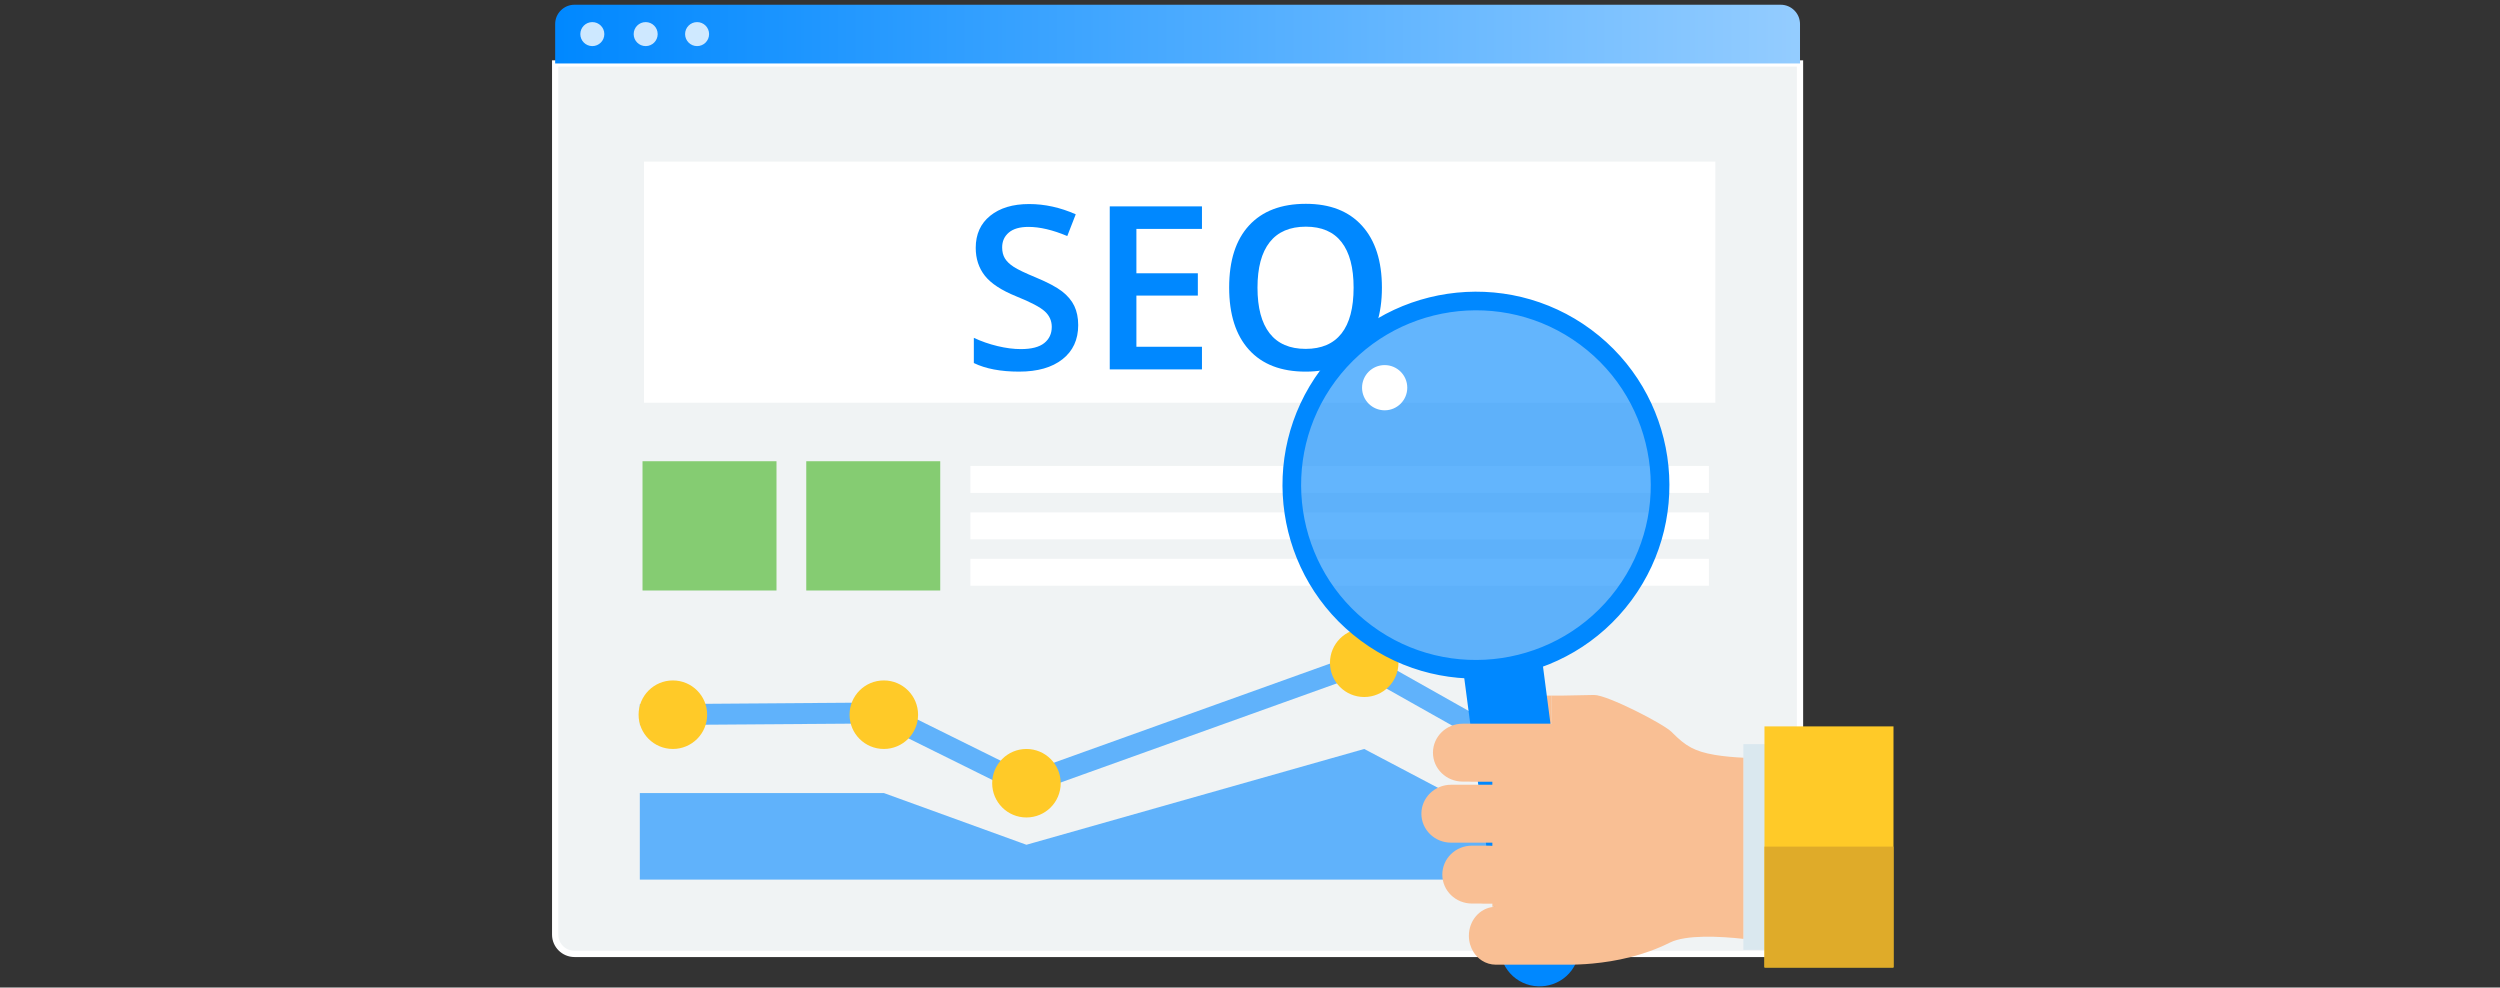 <?xml version="1.0" encoding="utf-8"?>
<!-- Generator: Adobe Illustrator 16.0.0, SVG Export Plug-In . SVG Version: 6.00 Build 0)  -->
<!DOCTYPE svg PUBLIC "-//W3C//DTD SVG 1.1//EN" "http://www.w3.org/Graphics/SVG/1.1/DTD/svg11.dtd">
<svg version="1.1" id="Layer_1" xmlns="http://www.w3.org/2000/svg" xmlns:xlink="http://www.w3.org/1999/xlink" x="0px" y="0px"
	 width="400px" height="158px" viewBox="0 0 400 158" enable-background="new 0 0 400 158" xml:space="preserve">
<rect x="0" y="0" width="400" height="158" fill="#333333" stroke="none"/>
<g id="SEO">
	<g id="SEO_marketers_8_">
		<g id="top_browser_6_">
			<path id="browser_viewport_4_" fill="#F0F3F4" stroke="#FFFFFF" stroke-miterlimit="10" d="M88.826,149.544
				c0,1.694,1.388,3.082,3.083,3.082h193.009c1.696,0,3.084-1.388,3.084-3.082V10.152H88.826V149.544z"/>
			
				<linearGradient id="top_browser_1_" gradientUnits="userSpaceOnUse" x1="334.826" y1="-182.455" x2="534.002" y2="-182.455" gradientTransform="matrix(1 0 0 -1 -246 -177)">
				<stop  offset="0" style="stop-color:#0088FF"/>
				<stop  offset="0.996" style="stop-color:#93CCFF"/>
			</linearGradient>
			<path id="top_browser_7_" fill="url(#top_browser_1_)" d="M284.918,0.759H91.909c-1.695,0-3.083,1.388-3.083,3.083v6.309h199.176
				V3.843C288.002,2.147,286.614,0.759,284.918,0.759z"/>
			<g opacity="0.8">
				<circle id="circle_12_" fill="#FFFFFF" cx="94.772" cy="5.456" r="1.921"/>
				<circle id="circle_11_" fill="#FFFFFF" cx="103.308" cy="5.456" r="1.92"/>
				<circle id="circle_10_" fill="#FFFFFF" cx="111.535" cy="5.456" r="1.92"/>
			</g>
			<g>
				<rect x="103.035" y="25.855" fill="#FFFFFF" width="171.42" height="38.578"/>
				<rect x="102.803" y="73.797" fill="#85CC72" width="21.437" height="20.684"/>
				<rect x="129.002" y="73.797" fill="#85CC72" width="21.437" height="20.684"/>
				<rect x="178.45" y="64.618" display="none" fill="#85CC72" width="30.944" height="29.862"/>
				<rect x="155.265" y="74.553" fill="#FFFFFF" width="118.162" height="4.318"/>
				<rect x="155.265" y="81.982" fill="#FFFFFF" width="118.162" height="4.315"/>
				<rect x="155.265" y="89.408" fill="#FFFFFF" width="118.162" height="4.313"/>
				<polygon display="none" opacity="0.6" fill="#0088FF" enable-background="new    " points="163.844,127.303 140.527,115.754 
					102.387,116.025 102.365,112.682 141.297,112.398 164.053,123.669 218.145,104.256 246.379,120.169 257.514,114.354 
					270.359,107.643 271.9,110.607 258.044,117.842 246.316,123.963 217.842,107.923 				"/>
				<polygon opacity="0.6" fill="#0088FF" enable-background="new    " points="163.844,127.303 140.527,115.754 102.387,116.025 
					102.365,112.682 141.297,112.398 164.053,123.669 218.145,104.256 246.379,120.169 257.514,114.354 258.044,117.842 
					246.316,123.963 217.842,107.923 				"/>
				<path fill="#FFCA28" d="M146.892,114.355c0,3.027-2.452,5.479-5.477,5.479c-3.036,0-5.485-2.451-5.485-5.479
					c0-3.031,2.449-5.485,5.485-5.485C144.439,108.87,146.892,111.324,146.892,114.355z"/>
				<path fill="#FFCA28" d="M113.145,114.355c0,3.027-2.456,5.479-5.485,5.479c-3.025,0-5.486-2.451-5.486-5.479
					c0-3.031,2.461-5.485,5.486-5.485C110.688,108.87,113.145,111.324,113.145,114.355z"/>
				<path fill="#FFCA28" d="M169.712,125.314c0,3.033-2.454,5.481-5.485,5.481c-3.026,0-5.479-2.448-5.479-5.481
					c0-3.022,2.452-5.479,5.479-5.479C167.258,119.835,169.712,122.292,169.712,125.314z"/>
				<path fill="#FFCA28" d="M223.754,106.045c0,3.032-2.453,5.477-5.479,5.477c-3.029,0-5.48-2.443-5.48-5.477
					c0-3.023,2.451-5.479,5.48-5.479C221.301,100.566,223.754,103.021,223.754,106.045z"/>
				<path fill="#FFCA28" d="M252.329,121.404c0,3.033-2.455,5.48-5.485,5.48c-3.029,0-5.479-2.447-5.479-5.48
					c0-3.025,2.449-5.485,5.479-5.485C249.874,115.919,252.329,118.379,252.329,121.404z"/>
				<path display="none" fill="#FFCA28" d="M274.503,109.122c0,3.024-2.458,5.481-5.485,5.481c-3.029,0-5.479-2.457-5.479-5.481
					c0-3.022,2.447-5.481,5.479-5.481C272.045,103.641,274.503,106.1,274.503,109.122z"/>
				<polygon opacity="0.6" fill="#0088FF" enable-background="new    " points="102.371,126.886 102.371,140.739 275.361,140.739 
					275.361,121.404 246.843,134.884 218.275,119.835 164.227,135.162 141.415,126.886 				"/>
			</g>
			<g>
				<path fill="#0088FF" d="M172.512,52.021c0,2.319-0.839,4.139-2.516,5.459c-1.677,1.32-3.99,1.98-6.939,1.98
					c-2.95,0-5.364-0.458-7.243-1.374v-4.032c1.189,0.559,2.453,0.999,3.791,1.32s2.584,0.481,3.737,0.481
					c1.688,0,2.935-0.321,3.737-0.963c0.803-0.642,1.204-1.504,1.204-2.587c0-0.975-0.368-1.802-1.105-2.479
					c-0.737-0.678-2.26-1.481-4.567-2.409c-2.379-0.963-4.056-2.063-5.031-3.3c-0.975-1.237-1.463-2.723-1.463-4.46
					c0-2.177,0.773-3.889,2.319-5.138s3.622-1.873,6.227-1.873c2.498,0,4.983,0.547,7.457,1.641l-1.355,3.479
					c-2.319-0.975-4.389-1.463-6.209-1.463c-1.38,0-2.426,0.3-3.14,0.901s-1.07,1.395-1.07,2.382c0,0.678,0.143,1.258,0.428,1.739
					c0.286,0.482,0.756,0.937,1.41,1.365c0.653,0.428,1.831,0.993,3.532,1.695c1.915,0.797,3.318,1.541,4.21,2.23
					c0.893,0.69,1.546,1.469,1.963,2.337C172.304,49.821,172.512,50.844,172.512,52.021z"/>
				<path fill="#0088FF" d="M192.314,59.104H177.56V33.021h14.754v3.604h-10.49v7.1h9.83v3.568h-9.83v8.188h10.49V59.104z"/>
				<path fill="#0088FF" d="M221.107,46.027c0,4.246-1.062,7.546-3.185,9.901s-5.129,3.533-9.019,3.533
					c-3.938,0-6.961-1.168-9.071-3.506c-2.111-2.337-3.167-5.658-3.167-9.964c0-4.305,1.062-7.611,3.185-9.919
					c2.124-2.307,5.153-3.461,9.09-3.461c3.877,0,6.873,1.171,8.99,3.515C220.049,38.47,221.107,41.77,221.107,46.027z
					 M201.199,46.027c0,3.211,0.646,5.646,1.943,7.305s3.217,2.489,5.764,2.489c2.533,0,4.443-0.82,5.734-2.462
					c1.291-1.641,1.937-4.085,1.937-7.332c0-3.2-0.64-5.626-1.918-7.279s-3.185-2.48-5.718-2.48c-2.559,0-4.486,0.827-5.789,2.48
					S201.199,42.828,201.199,46.027z"/>
			</g>
		</g>
		<g>
			<rect x="278.938" y="119.061" fill="#DAE8EF" width="18.063" height="32.918"/>
			<rect x="282.316" y="116.223" fill="#FFCA28" width="20.644" height="38.594"/>
			<rect x="282.316" y="135.455" fill="#DFAB29" width="20.644" height="19.298"/>
			<path fill="#F9BF94" d="M236.363,115.793h11.912v-4.492h-7.373c-0.439,0-2.26,0.67-2.592,1.018
				C237.014,113.641,236.652,114.878,236.363,115.793z"/>
			<g>
				<path opacity="0.2" fill="#DAE8EF" stroke="#DAE8EF" stroke-width="2" stroke-miterlimit="10" enable-background="new    " d="
					M218.921,101.54c13.078,9.692,31.538,6.946,41.229-6.133c9.691-13.076,6.945-31.537-6.133-41.229
					c-13.076-9.693-31.535-6.948-41.229,6.13C203.098,73.388,205.842,91.848,218.921,101.54z"/>
				<g display="none">
					<path display="inline" fill="#85CC72" d="M246.593,73.09c0.628,4.245,4.568,7.171,8.813,6.543
						c4.236-0.628,7.168-4.572,6.537-8.815c-0.627-4.242-4.573-7.167-8.813-6.54C248.889,64.907,245.963,68.85,246.593,73.09z
						 M250.43,72.527c-0.313-2.123,1.146-4.098,3.271-4.411c2.124-0.315,4.091,1.149,4.403,3.271
						c0.317,2.121-1.144,4.096-3.269,4.409C252.717,76.108,250.741,74.645,250.43,72.527z"/>
					<path display="inline" fill="#85CC72" d="M212.768,69.524c0.629,4.247,4.576,7.171,8.816,6.542
						c4.239-0.628,7.164-4.57,6.537-8.814c-0.628-4.239-4.571-7.168-8.811-6.538C215.068,61.341,212.141,65.286,212.768,69.524z
						 M216.609,68.958c-0.313-2.122,1.146-4.095,3.271-4.408c2.119-0.313,4.093,1.148,4.404,3.269
						c0.315,2.125-1.15,4.098-3.272,4.414C218.896,72.546,216.925,71.08,216.609,68.958z"/>
					<path display="inline" fill="#85CC72" d="M231.902,89.607c0.627,4.242,4.568,7.168,8.812,6.537
						c4.237-0.627,7.171-4.571,6.542-8.812s-4.579-7.169-8.814-6.543C234.198,81.42,231.275,85.368,231.902,89.607z M235.738,89.038
						c-0.316-2.119,1.15-4.091,3.27-4.408c2.122-0.313,4.096,1.154,4.406,3.274c0.313,2.117-1.145,4.091-3.268,4.404
						C238.023,92.623,236.055,91.163,235.738,89.038z"/>
					<path display="inline" fill="#85CC72" d="M293.332,80.613c0.393,2.646,2.854,4.478,5.51,4.088
						c2.647-0.395,4.479-2.862,4.088-5.509c-0.391-2.651-2.861-4.486-5.51-4.093C294.761,75.492,292.941,77.96,293.332,80.613z
						 M295.729,80.258c-0.196-1.328,0.719-2.56,2.047-2.754c1.324-0.201,2.557,0.714,2.756,2.042
						c0.193,1.323-0.721,2.556-2.045,2.754C297.154,82.493,295.926,81.579,295.729,80.258z"/>
					<path display="inline" fill="#85CC72" d="M274.484,83.406c0.391,2.645,2.853,4.478,5.507,4.083
						c2.649-0.39,4.479-2.859,4.089-5.505c-0.393-2.654-2.861-4.487-5.51-4.091C275.914,78.281,274.09,80.75,274.484,83.406z
						 M276.88,83.047c-0.196-1.322,0.72-2.557,2.047-2.754c1.323-0.193,2.56,0.719,2.751,2.045c0.199,1.323-0.713,2.555-2.041,2.752
						C278.305,85.285,277.075,84.37,276.88,83.047z"/>
					<path display="inline" fill="#85CC72" d="M303.525,86.952c0.392,2.646,2.853,4.481,5.511,4.088
						c2.646-0.394,4.478-2.864,4.085-5.511c-0.391-2.651-2.859-4.48-5.508-4.088C304.956,81.834,303.134,84.299,303.525,86.952z
						 M305.923,86.6c-0.198-1.33,0.715-2.563,2.046-2.762c1.325-0.195,2.553,0.719,2.751,2.048c0.198,1.321-0.717,2.554-2.039,2.753
						C307.35,88.834,306.117,87.918,305.923,86.6z"/>
					<path display="inline" fill="#85CC72" d="M195.788,62.775c0.39,2.647,2.852,4.48,5.504,4.088
						c2.651-0.393,4.485-2.861,4.094-5.512c-0.393-2.651-2.864-4.483-5.516-4.089C197.221,57.656,195.397,60.124,195.788,62.775z
						 M198.182,62.419c-0.198-1.326,0.713-2.56,2.043-2.756c1.33-0.196,2.563,0.718,2.755,2.042
						c0.199,1.324-0.717,2.559-2.043,2.755C199.61,64.658,198.375,63.742,198.182,62.419z"/>
					<path display="inline" fill="#85CC72" d="M180.09,62.63c0.395,2.645,2.855,4.479,5.506,4.085
						c2.652-0.392,4.484-2.86,4.09-5.507c-0.392-2.651-2.862-4.486-5.51-4.09C181.524,57.507,179.699,59.977,180.09,62.63z
						 M182.487,62.273c-0.198-1.326,0.713-2.561,2.044-2.754c1.332-0.199,2.561,0.719,2.759,2.043
						c0.196,1.321-0.716,2.557-2.051,2.754C183.913,64.516,182.682,63.596,182.487,62.273z"/>
				</g>
				<g display="none">
					
						<line display="inline" fill="none" stroke="#85CC72" stroke-width="2" stroke-miterlimit="10" x1="251.708" y1="74.959" x2="242.618" y2="84.042"/>
					
						<line display="inline" fill="none" stroke="#85CC72" stroke-width="2" stroke-miterlimit="10" x1="235.361" y1="84.292" x2="225.381" y2="72.769"/>
					
						<line display="inline" fill="none" stroke="#85CC72" stroke-miterlimit="10" x1="300.328" y1="79.47" x2="306.528" y2="84.643"/>
					
						<line display="inline" fill="none" stroke="#85CC72" stroke-miterlimit="10" x1="294.755" y1="78.312" x2="281.932" y2="80.209"/>
					
						<line display="inline" fill="none" stroke="#85CC72" stroke-width="2" stroke-miterlimit="10" x1="275.805" y1="81.216" x2="261.674" y2="73.48"/>
					
						<line display="inline" fill="none" stroke="#85CC72" stroke-width="2" stroke-miterlimit="10" x1="214.381" y1="66.223" x2="204.768" y2="63.264"/>
					
						<line display="inline" fill="none" stroke="#85CC72" stroke-miterlimit="10" x1="195.434" y1="65.393" x2="189.183" y2="63.494"/>
				</g>
				<path opacity="0.6" fill="#0088FF" enable-background="new    " d="M259.617,60.062c-9.639-13.009-28.063-15.749-41.07-6.109
					c-13.006,9.64-15.749,28.066-6.105,41.07c3.768,5.086,8.883,8.597,14.492,10.418c3.299,1.072,6.773,1.557,10.241,1.429
					c5.709-0.213,11.408-2.085,16.341-5.737C266.521,91.494,269.26,73.067,259.617,60.062z"/>
				<path fill="#FFFFFF" d="M225.163,62.023c0.005,1.997-1.611,3.621-3.61,3.627c-1.996,0.002-3.619-1.612-3.625-3.608
					c-0.003-2,1.61-3.624,3.61-3.627C223.534,58.41,225.159,60.023,225.163,62.023z"/>
				<path fill="#0088FF" d="M240.939,151.636l-5.662-43.35c3.604,0.137,7.207-0.369,10.636-1.481l5.519,42.577
					C248.104,150.789,244.54,151.549,240.939,151.636z"/>
				<path fill="none" stroke="#0088FF" stroke-width="2" stroke-miterlimit="10" d="M243.145,155.775
					c-1.146-0.849-1.912-2.147-2.105-3.498l-5.916-45.045c-5.971-0.198-11.764-2.239-16.553-5.787
					c-13.113-9.721-15.865-28.209-6.143-41.328c9.717-13.115,28.207-15.86,41.322-6.139c13.111,9.718,15.864,28.206,6.148,41.318
					c-3.553,4.79-8.5,8.435-14.157,10.354l5.879,45.025c0.235,1.368-0.11,2.836-0.962,3.981
					C248.913,157.02,245.501,157.521,243.145,155.775z"/>
				<g>
					<path fill="#0088FF" d="M218.01,102.1c5.116,3.786,11.028,5.731,16.951,5.952c3.602,0.134,7.205-0.37,10.629-1.481
						c5.82-1.891,11.126-5.529,15.037-10.81c10.003-13.495,7.159-32.612-6.336-42.615c-13.498-10.001-32.613-7.159-42.615,6.339
						C201.673,72.979,204.516,92.098,218.01,102.1z M219.191,100.507c-12.619-9.354-15.273-27.227-5.926-39.843
						c9.354-12.62,27.229-15.276,39.844-5.925c12.617,9.352,15.277,27.227,5.926,39.844S231.811,109.857,219.191,100.507z"/>
					<path fill="#0088FF" d="M241.438,153.59c-0.184-0.423-0.334-0.859-0.398-1.313l-0.1-0.643
						c3.602-0.087,7.164-0.847,10.492-2.254l0.188,1.296c0.044,0.242,0.045,0.491,0.05,0.739c0.025,1.141-0.313,2.302-1.012,3.242
						c-1.745,2.359-5.157,2.863-7.516,1.117C242.378,155.21,241.811,154.438,241.438,153.59z"/>
				</g>
				<path fill="none" stroke="#0088FF" stroke-miterlimit="10" d="M218.01,102.1c-13.494-10.002-16.337-29.121-6.334-42.615
					c10.002-13.498,29.117-16.34,42.615-6.339c13.495,10.003,16.339,29.12,6.336,42.615
					C250.626,109.26,231.509,112.102,218.01,102.1z M219.191,100.507c12.619,9.353,30.492,6.693,39.844-5.925
					c9.354-12.617,6.691-30.492-5.926-39.844c-12.615-9.351-30.49-6.695-39.844,5.925C203.918,73.28,206.572,91.152,219.191,100.507
					z"/>
			</g>
			<path fill="#F9BF94" d="M238.779,134.828v0.499h-0.137c-0.16-0.013-0.322-0.024-0.483-0.024h-2.64
				c-2.631,0-4.748,2.073-4.748,4.633c0,2.559,2.117,4.631,4.748,4.631h1.424c0.14,0.012,0.291,0.023,0.438,0.023h1.396v0.498h0.552
				c-0.111,0-0.222,0.005-0.33,0.014c-2.229,0.182-3.978,2.18-3.978,4.619c0,0.971,0.277,1.863,0.739,2.604
				c0.349,0.556,0.812,1.021,1.345,1.367c0.648,0.416,1.424,0.658,2.224,0.658h12.108c0.358,0,0.754-0.022,1.158-0.035
				c0.693-0.021,1.447-0.082,2.211-0.148c3.729-0.348,8.176-1.25,12.367-3.348c2.596-1.295,7.967-1.017,11.764-0.603v-28.981
				c-1.472-0.069-3.115-0.209-4.563-0.452c-3.266-0.556-4.689-1.444-6.691-3.448l-0.222-0.221
				c-1.308-1.309-10.305-5.93-12.399-5.918c-1.957,0.013-3.902,0.104-5.269,0.104h-1.521v4.492h-14.239
				c-2.63,0-4.759,2.073-4.759,4.633s2.129,4.63,4.759,4.63h0.96c0.141,0.012,0.291,0.023,0.439,0.023h3.344v0.484h-6.607
				c-2.617,0-4.747,2.073-4.747,4.633c0,2.559,2.13,4.632,4.747,4.632L238.779,134.828L238.779,134.828z"/>
		</g>
	</g>
</g>
</svg>
